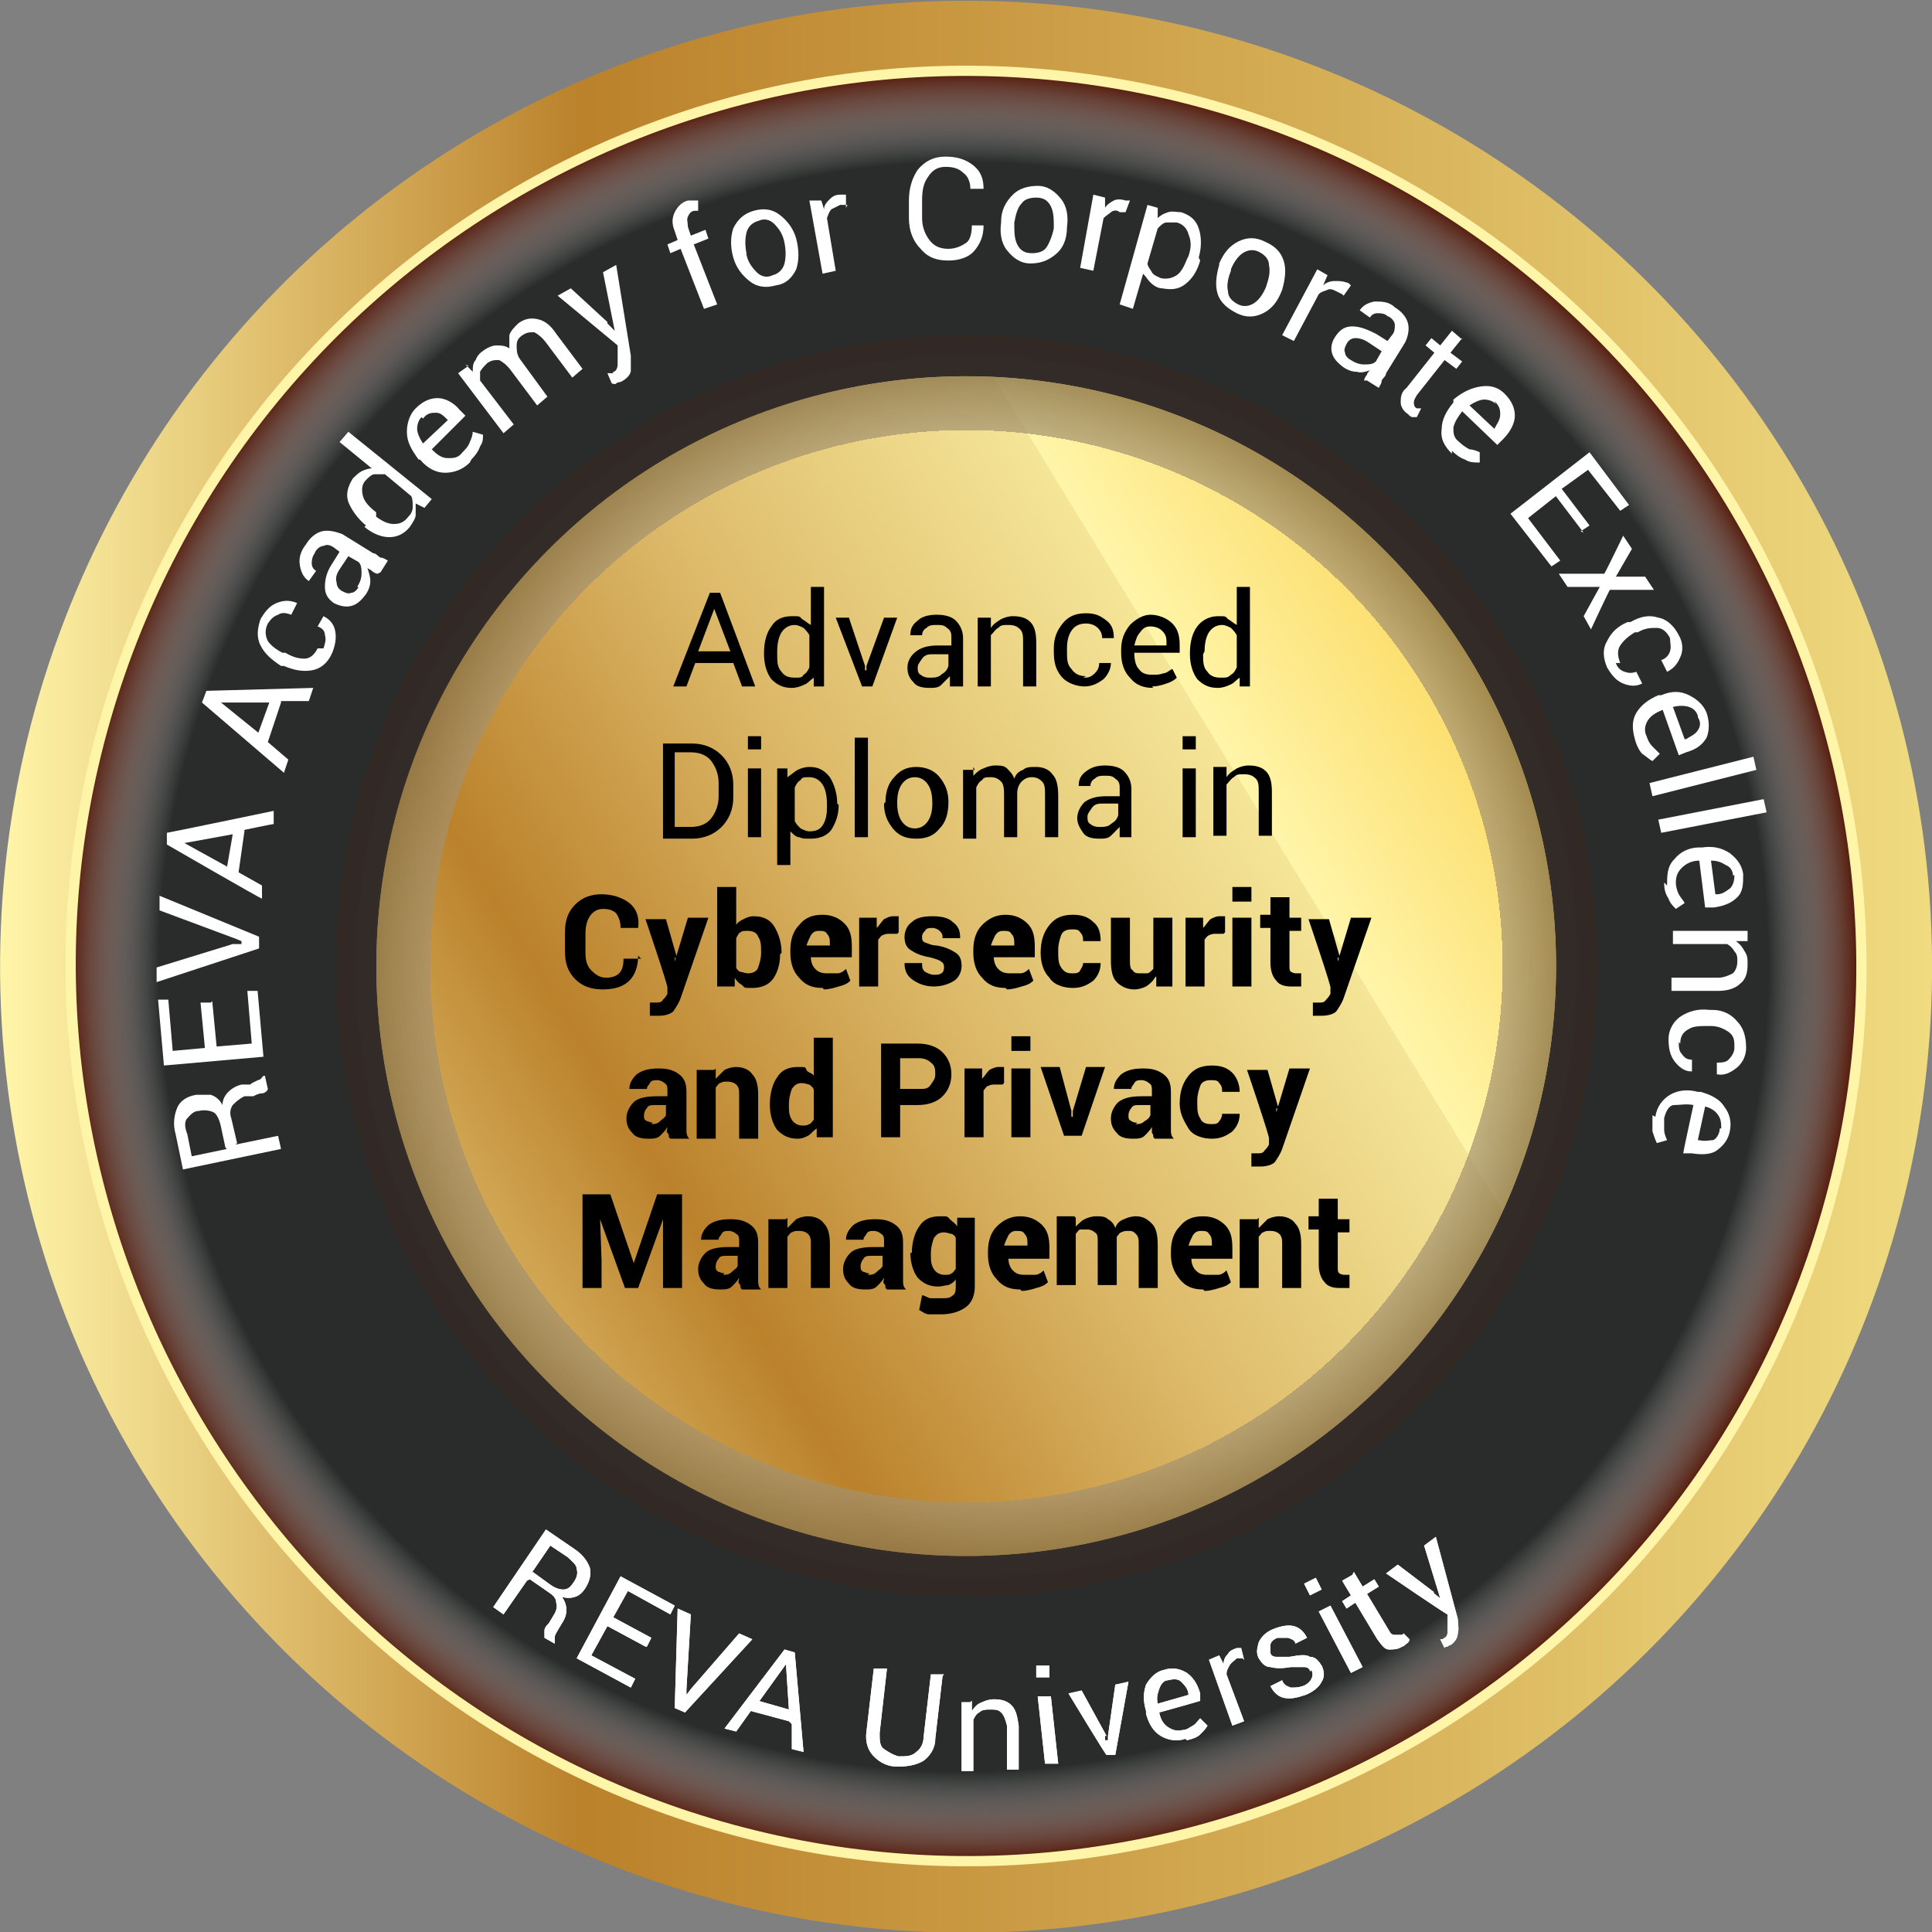 <?xml version="1.0" encoding="UTF-8"?> <svg xmlns="http://www.w3.org/2000/svg" xmlns:xlink="http://www.w3.org/1999/xlink" version="1.1" viewBox="0 0 132 132"><rect x="0" y="0" width="132" height="132" fill="#808080" stroke="none"/><defs><style> .st0 { fill: none; stroke: url(#radial-gradient1); stroke-miterlimit: 10; stroke-width: .7px; } .st1 { fill: url(#linear-gradient1); } .st2 { fill: url(#radial-gradient); } .st2, .st3, .st4 { mix-blend-mode: multiply; } .st5 { fill: url(#linear-gradient); } .st6 { fill: #292c2b; } .st7 { isolation: isolate; } .st3 { fill: url(#radial-gradient2); opacity: .2; } .st8 { fill: #fff; } .st4 { fill: url(#radial-gradient3); } </style><linearGradient id="linear-gradient" x1="0" y1="66" x2="132" y2="66" gradientTransform="translate(1.8 -1.7) rotate(1.5)" gradientUnits="userSpaceOnUse"><stop offset="0" stop-color="#fff5a9"></stop><stop offset=".3" stop-color="#bb812b"></stop><stop offset=".7" stop-color="#d6b058"></stop><stop offset="1" stop-color="#f0db81"></stop></linearGradient><radialGradient id="radial-gradient" cx="41.8" cy="96.7" fx="41.8" fy="96.7" r="61.1" gradientTransform="translate(49.4 -38) rotate(14.4)" gradientUnits="userSpaceOnUse"><stop offset=".9" stop-color="#fff" stop-opacity="0"></stop><stop offset="1" stop-color="#551a0a"></stop></radialGradient><radialGradient id="radial-gradient1" cx="66" cy="66" fx="66" fy="66" r="61.5" gradientUnits="userSpaceOnUse"><stop offset="0" stop-color="#fff5a9"></stop><stop offset=".7" stop-color="#fff5a9"></stop></radialGradient><radialGradient id="radial-gradient2" cx="66" cy="66" fx="66" fy="66" r="43.1" gradientTransform="translate(22.6 -16.6) rotate(17.3)" gradientUnits="userSpaceOnUse"><stop offset="0" stop-color="#fff" stop-opacity="0"></stop><stop offset="1" stop-color="#551a0a"></stop></radialGradient><linearGradient id="linear-gradient1" x1="115.8" y1="35.6" x2="14" y2="97.8" gradientTransform="translate(20.9 -15.7) rotate(16.1)" gradientUnits="userSpaceOnUse"><stop offset="0" stop-color="#f8be1d"></stop><stop offset=".3" stop-color="#fff5a9"></stop><stop offset=".3" stop-color="#f5e597"></stop><stop offset=".5" stop-color="#ddbb6b"></stop><stop offset=".7" stop-color="#bb812b"></stop><stop offset="1" stop-color="#fff5a9"></stop></linearGradient><radialGradient id="radial-gradient3" cx="66" cy="66" fx="66" fy="66" r="40.7" gradientTransform="translate(20.9 -15.7) rotate(16.1)" gradientUnits="userSpaceOnUse"><stop offset=".9" stop-color="#fff" stop-opacity="0"></stop><stop offset=".9" stop-color="#f6f5f2" stop-opacity="0"></stop><stop offset=".9" stop-color="#c8bea8" stop-opacity=".4"></stop><stop offset=".9" stop-color="#a4926f" stop-opacity=".7"></stop><stop offset="1" stop-color="#8a7346" stop-opacity=".8"></stop><stop offset="1" stop-color="#7b612d" stop-opacity="1"></stop><stop offset="1" stop-color="#765b25"></stop></radialGradient></defs><g class="st7"><g id="Layer_1"><g><circle class="st5" cx="66" cy="66" r="66" transform="translate(-1.7 1.8) rotate(-1.5)"></circle><path class="st6" d="M127,65.8c0,2.5-.1,5-.4,7.4-.3,2.7-.8,5.4-1.5,8-.3,1.1-.6,2.2-1,3.3h0c-.6,2-1.4,4-2.2,6-1.8,4.2-4.2,8.2-6.9,11.8-2.3,3.1-4.9,6-7.7,8.6-10.8,10-25.3,16.1-41.1,16.2-15.9,0-30.4-6-41.3-15.9-2.8-2.5-5.4-5.3-7.6-8.4-4.3-5.6-7.6-12.1-9.7-19-1-3.2-1.7-6.6-2.1-10-.3-2.5-.5-5-.5-7.5-.1-33.7,27.1-61.1,60.8-61.3,33.7-.1,61.1,27.1,61.3,60.8Z"></path><path class="st2" d="M125.6,79.8c-7.9,33.8-42.2,54.3-75.6,45.2C18.4,116.4-1,84,6.4,52.2,14.3,18.4,48.6-2.1,82.1,7c31.6,8.6,50.9,41,43.5,72.8Z"></path><path class="st0" d="M125.6,79.8c-7.9,33.8-42.2,54.3-75.6,45.2C18.4,116.4-1,84,6.4,52.2,14.3,18.4,48.6-2.1,82.1,7c31.6,8.6,50.9,41,43.5,72.8Z"></path><circle class="st3" cx="66" cy="66" r="43.1" transform="translate(-16.6 22.6) rotate(-17.3)"></circle><circle class="st1" cx="66" cy="66" r="40.3" transform="translate(-15.7 20.9) rotate(-16.1)"></circle><circle class="st4" cx="66" cy="66" r="40.3" transform="translate(-15.7 20.9) rotate(-16.1)"></circle><g><g><path class="st8" d="M36,108l-1.6,2.3-.7-.5,3.6-5.3,1.9,1.3c.6.4.9.8,1.1,1.3.1.5,0,.9-.3,1.4-.2.3-.4.5-.7.6-.3.1-.6.1-.9,0,.2.3.3.6.3.9,0,.3-.1.6-.3.9l-.3.5c-.1.2-.2.3-.2.5,0,.2,0,.3,0,.4h0c0,0-.7-.4-.7-.4,0-.1,0-.3,0-.5,0-.2.2-.4.3-.5l.3-.5c.2-.3.3-.6.2-.9,0-.3-.2-.5-.5-.7l-1.3-.9ZM36.4,107.4l1.1.8c.4.3.7.4,1,.4.3,0,.5-.2.7-.5.2-.3.3-.6.2-.9,0-.3-.3-.5-.6-.8l-1.2-.8-1.3,1.9Z"></path><path class="st8" d="M44.1,112.5l-2.6-1.4-1.1,2,3,1.6-.3.6-3.7-2,3-5.6,3.7,2-.3.6-2.9-1.6-1,1.8,2.6,1.4-.3.6Z"></path><path class="st8" d="M46.9,115.3v.5c0,0,0,0,0,0l.3-.4,3.3-3.8.9.4-4.6,5-.7-.3.2-6.8.9.4-.3,5.1Z"></path><path class="st8" d="M53.9,117.6l-2.6-.7-1,1.4-.8-.2,4.1-5.4.7.2.6,6.8-.8-.2v-1.7ZM51.8,116.2l2.1.6-.2-3.1h0s-1.8,2.5-1.8,2.5Z"></path><path class="st8" d="M64.4,114.5l-.5,4.3c0,.7-.4,1.2-.8,1.5-.5.3-1.1.4-1.8.4-.7,0-1.2-.3-1.6-.7-.4-.4-.6-1-.5-1.7l.5-4.3h.9c0,0-.5,4.4-.5,4.4,0,.5,0,.9.3,1.1s.6.4,1,.5c.5,0,.9,0,1.2-.3.3-.2.5-.6.5-1l.5-4.3h.9Z"></path><path class="st8" d="M66.4,116.2v.7c.2-.3.4-.5.7-.6.2-.1.5-.2.8-.2.5,0,.9.1,1.2.4.3.3.4.7.5,1.4v3c0,0-.8,0-.8,0v-3c-.1-.4-.2-.7-.4-.9-.2-.2-.4-.2-.8-.2-.2,0-.5,0-.7.2-.2.1-.3.3-.4.5v3.5c.1,0-.8,0-.8,0v-4.7c-.1,0,.6,0,.6,0Z"></path><path class="st8" d="M71.7,114.6h-.9c0,0,0-.8,0-.8h.9c0,0,0,.8,0,.8ZM72.3,120.5h-.9c0,0-.5-4.6-.5-4.6h.9c0,0,.5,4.6.5,4.6Z"></path><path class="st8" d="M75.5,118.6v.3c.1,0,.2,0,.2,0v-.3s.5-3.5.5-3.5l.9-.2-.9,5h-.6c0,.1-2.6-4.2-2.6-4.2l.9-.2,1.7,3.1Z"></path><path class="st8" d="M81,118.8c-.6.2-1.2.1-1.7-.2-.5-.3-.8-.8-1-1.5v-.2c-.2-.7-.2-1.2,0-1.8.3-.5.7-.9,1.2-1,.6-.2,1.1-.1,1.6.2.4.3.7.7.9,1.4v.5c.1,0-2.8.8-2.8.8h0c.1.5.3.8.6,1,.3.2.6.3,1,.2.3,0,.5-.2.7-.3.2-.1.3-.3.5-.5l.5.5c-.1.2-.3.4-.5.6-.2.2-.5.3-.9.4ZM79.8,114.8c-.3,0-.5.3-.6.6-.1.3-.2.6-.1,1h0s2.1-.6,2.1-.6h0c0-.4-.3-.7-.5-.9-.2-.2-.5-.2-.9-.1Z"></path><path class="st8" d="M84.9,113.3h-.4c-.2.2-.4.3-.5.5-.1.2-.2.3-.2.6l1.2,3.2-.8.3-1.6-4.5.7-.3.3.6c0-.3.1-.5.3-.7.1-.2.3-.3.6-.4,0,0,.1,0,.2,0,0,0,.1,0,.1,0l.2.8Z"></path><path class="st8" d="M89.5,114.2c0-.2-.2-.3-.4-.3-.2,0-.5,0-.9,0-.6.1-1,.1-1.4,0-.4,0-.6-.3-.8-.6-.2-.4-.1-.7,0-1.1.2-.4.5-.7,1-.9.5-.2,1-.3,1.4-.2.4.1.7.4.9.8h0s-.8.4-.8.4c0-.2-.2-.3-.5-.4-.2,0-.5,0-.7,0-.3.1-.5.3-.5.5,0,.2,0,.4,0,.5,0,.2.2.3.4.3.2,0,.4,0,.9,0,.6-.1,1.1-.2,1.4,0,.4,0,.6.3.8.6.2.4.2.8,0,1.1-.2.4-.6.7-1.1.9-.6.2-1,.3-1.5.2-.4-.1-.7-.4-.9-.8h0s.8-.4.8-.4c.1.3.3.4.6.5.3,0,.5,0,.8-.1.3-.1.5-.3.6-.5.1-.2.1-.4,0-.6Z"></path><path class="st8" d="M90.3,108.6l-.8.4-.4-.8.8-.4.4.8ZM93.1,113.9l-.8.4-2.2-4.2.8-.4,2.2,4.2Z"></path><path class="st8" d="M92.5,107.4l.6,1,.8-.5.3.5-.8.5,1.5,2.5c.1.2.2.3.4.3s.3,0,.4,0c0,0,0,0,.1,0,0,0,0,0,.1-.1l.4.4c0,0,0,.2-.2.3,0,0-.2.2-.3.2-.3.2-.6.2-.9.2s-.5-.3-.8-.7l-1.5-2.5-.6.4-.3-.5.6-.4-.6-1,.7-.4Z"></path><path class="st8" d="M97.9,108.8l.5.4h0s-1.1-3.6-1.1-3.6l.8-.6,1.5,5.6c0,.3.1.7,0,1,0,.3-.2.6-.5.8,0,0-.1,0-.2.1,0,0-.2,0-.2.1l-.3-.6s0,0,.1,0c.1,0,.2-.1.2-.1.2-.1.2-.3.2-.5s0-.4,0-.6v-.5c-.1,0-4.2-2.8-4.2-2.8l.8-.6,2.5,1.9Z"></path></g><g><path class="st8" d="M36,108l-1.6,2.3-.7-.5,3.6-5.3,1.9,1.3c.6.4.9.8,1.1,1.3.1.5,0,.9-.3,1.4-.2.3-.4.5-.7.6-.3.1-.6.1-.9,0,.2.3.3.6.3.9,0,.3-.1.6-.3.9l-.3.5c-.1.2-.2.3-.2.5,0,.2,0,.3,0,.4h0c0,0-.7-.4-.7-.4,0-.1,0-.3,0-.5,0-.2.2-.4.3-.5l.3-.5c.2-.3.3-.6.2-.9,0-.3-.2-.5-.5-.7l-1.3-.9ZM36.4,107.4l1.1.8c.4.3.7.4,1,.4.3,0,.5-.2.7-.5.2-.3.3-.6.2-.9,0-.3-.3-.5-.6-.8l-1.2-.8-1.3,1.9Z"></path><path class="st8" d="M44.1,112.5l-2.6-1.4-1.1,2,3,1.6-.3.6-3.7-2,3-5.6,3.7,2-.3.6-2.9-1.6-1,1.8,2.6,1.4-.3.6Z"></path><path class="st8" d="M46.9,115.3v.5c0,0,0,0,0,0l.3-.4,3.3-3.8.9.4-4.6,5-.7-.3.2-6.8.9.4-.3,5.1Z"></path><path class="st8" d="M53.9,117.6l-2.6-.7-1,1.4-.8-.2,4.1-5.4.7.2.6,6.8-.8-.2v-1.7ZM51.8,116.2l2.1.6-.2-3.1h0s-1.8,2.5-1.8,2.5Z"></path><path class="st8" d="M64.4,114.5l-.5,4.3c0,.7-.4,1.2-.8,1.5-.5.3-1.1.4-1.8.4-.7,0-1.2-.3-1.6-.7-.4-.4-.6-1-.5-1.7l.5-4.3h.9c0,0-.5,4.4-.5,4.4,0,.5,0,.9.3,1.1s.6.4,1,.5c.5,0,.9,0,1.2-.3.3-.2.5-.6.5-1l.5-4.3h.9Z"></path><path class="st8" d="M66.4,116.2v.7c.2-.3.4-.5.7-.6.2-.1.5-.2.8-.2.5,0,.9.1,1.2.4.3.3.4.7.5,1.4v3c0,0-.8,0-.8,0v-3c-.1-.4-.2-.7-.4-.9-.2-.2-.4-.2-.8-.2-.2,0-.5,0-.7.2-.2.1-.3.3-.4.5v3.5c.1,0-.8,0-.8,0v-4.7c-.1,0,.6,0,.6,0Z"></path><path class="st8" d="M71.7,114.6h-.9c0,0,0-.8,0-.8h.9c0,0,0,.8,0,.8ZM72.3,120.5h-.9c0,0-.5-4.6-.5-4.6h.9c0,0,.5,4.6.5,4.6Z"></path><path class="st8" d="M75.5,118.6v.3c.1,0,.2,0,.2,0v-.3s.5-3.5.5-3.5l.9-.2-.9,5h-.6c0,.1-2.6-4.2-2.6-4.2l.9-.2,1.7,3.1Z"></path><path class="st8" d="M81,118.8c-.6.2-1.2.1-1.7-.2-.5-.3-.8-.8-1-1.5v-.2c-.2-.7-.2-1.2,0-1.8.3-.5.7-.9,1.2-1,.6-.2,1.1-.1,1.6.2.4.3.7.7.9,1.4v.5c.1,0-2.8.8-2.8.8h0c.1.5.3.8.6,1,.3.2.6.3,1,.2.3,0,.5-.2.7-.3.2-.1.3-.3.5-.5l.5.5c-.1.2-.3.4-.5.6-.2.2-.5.3-.9.4ZM79.8,114.8c-.3,0-.5.3-.6.6-.1.3-.2.6-.1,1h0s2.1-.6,2.1-.6h0c0-.4-.3-.7-.5-.9-.2-.2-.5-.2-.9-.1Z"></path><path class="st8" d="M84.9,113.3h-.4c-.2.2-.4.3-.5.5-.1.2-.2.3-.2.6l1.2,3.2-.8.3-1.6-4.5.7-.3.3.6c0-.3.1-.5.3-.7.1-.2.3-.3.6-.4,0,0,.1,0,.2,0,0,0,.1,0,.1,0l.2.8Z"></path><path class="st8" d="M89.5,114.2c0-.2-.2-.3-.4-.3-.2,0-.5,0-.9,0-.6.1-1,.1-1.4,0-.4,0-.6-.3-.8-.6-.2-.4-.1-.7,0-1.1.2-.4.5-.7,1-.9.5-.2,1-.3,1.4-.2.4.1.7.4.9.8h0s-.8.4-.8.4c0-.2-.2-.3-.5-.4-.2,0-.5,0-.7,0-.3.1-.5.3-.5.5,0,.2,0,.4,0,.5,0,.2.2.3.4.3.2,0,.4,0,.9,0,.6-.1,1.1-.2,1.4,0,.4,0,.6.3.8.6.2.4.2.8,0,1.1-.2.4-.6.7-1.1.9-.6.2-1,.3-1.5.2-.4-.1-.7-.4-.9-.8h0s.8-.4.8-.4c.1.3.3.4.6.5.3,0,.5,0,.8-.1.3-.1.5-.3.6-.5.1-.2.1-.4,0-.6Z"></path><path class="st8" d="M90.3,108.6l-.8.4-.4-.8.8-.4.4.8ZM93.1,113.9l-.8.4-2.2-4.2.8-.4,2.2,4.2Z"></path><path class="st8" d="M92.5,107.4l.6,1,.8-.5.3.5-.8.5,1.5,2.5c.1.2.2.3.4.3s.3,0,.4,0c0,0,0,0,.1,0,0,0,0,0,.1-.1l.4.4c0,0,0,.2-.2.3,0,0-.2.2-.3.2-.3.2-.6.2-.9.2s-.5-.3-.8-.7l-1.5-2.5-.6.4-.3-.5.6-.4-.6-1,.7-.4Z"></path><path class="st8" d="M97.9,108.8l.5.4h0s-1.1-3.6-1.1-3.6l.8-.6,1.5,5.6c0,.3.1.7,0,1,0,.3-.2.6-.5.8,0,0-.1,0-.2.1,0,0-.2,0-.2.1l-.3-.6s0,0,.1,0c.1,0,.2-.1.2-.1.2-.1.2-.3.2-.5s0-.4,0-.6v-.5c-.1,0-4.2-2.8-4.2-2.8l.8-.6,2.5,1.9Z"></path></g></g><g><path class="st8" d="M16.1,78.2l2.9-.6.2.9-6.7,1.4-.5-2.4c-.2-.7-.1-1.3.1-1.8.2-.5.7-.8,1.3-.9.3,0,.7,0,1,0,.3.1.6.3.8.7,0-.4.2-.7.4-.9s.5-.4.9-.5h.6c.2-.2.4-.2.5-.3.2,0,.3-.2.4-.3h.1s.2.9.2.9c0,.1-.2.3-.4.3s-.4.1-.6.2h-.6c-.4.2-.6.4-.8.6-.2.3-.2.6-.1.9l.4,1.7ZM15.4,78.4l-.3-1.4c-.1-.5-.3-.9-.5-1s-.6-.2-1-.1c-.4,0-.6.3-.8.5s-.2.6,0,1.1l.3,1.5,2.4-.5Z"></path><path class="st8" d="M14.5,68.4l.3,3.1,2.4-.2-.3-3.6h.7c0,0,.4,4.5.4,4.5l-6.8.6-.4-4.5h.7c0,0,.3,3.5.3,3.5l2.2-.2-.3-3.1h.7Z"></path><path class="st8" d="M16,64.5h.5c0-.1,0-.2,0-.2l-.5-.2-5.1-1.9v-1s6.8,2.8,6.8,2.8v.8s-7,2.3-7,2.3v-1s5.2-1.6,5.2-1.6Z"></path><path class="st8" d="M16.7,56.8l-.4,2.8,1.6.9v.9c-.1,0-6.5-3.7-6.5-3.7v-.8c.1,0,7.3-1.5,7.3-1.5v.9c-.1,0-2,.4-2,.4ZM15.5,59.3l.4-2.3-3.3.6h0s2.9,1.6,2.9,1.6Z"></path><path class="st8" d="M19.2,48l-.9,2.7,1.4,1.2-.3.9-5.6-4.8.3-.8,7.3-.2-.3.9h-1.9ZM17.6,50.2l.8-2.2h-3.3s0,0,0,0l2.6,2.1Z"></path><path class="st8" d="M22.1,44.3c.1-.3.2-.6.1-.9,0-.3-.2-.5-.5-.6l.4-.7h0c.4.2.7.5.8,1,.1.5,0,1-.2,1.5-.3.7-.8,1.1-1.4,1.2-.6.1-1.2,0-1.9-.3h-.2c-.6-.4-1.1-.8-1.4-1.4s-.2-1.2,0-1.8c.3-.5.6-.9,1.1-1.1s.9-.2,1.4,0h0s-.4.8-.4.8c-.3-.1-.6-.2-.9,0-.3.1-.5.3-.7.6-.2.4-.2.8,0,1.2.2.3.6.6,1,.8h.2c.5.3.9.4,1.3.4.4,0,.7-.3.9-.7Z"></path><path class="st8" d="M25.8,39.2c-.1,0-.3-.1-.4-.2s-.2-.1-.3-.2c.1.3.2.6.2.9,0,.3-.1.6-.3.9-.3.4-.6.7-1,.8s-.8,0-1.2-.2c-.4-.3-.6-.6-.6-1.1,0-.5.1-1,.5-1.6l.5-.8-.4-.3c-.3-.2-.5-.2-.7-.1-.2,0-.5.2-.6.5-.2.3-.2.5-.2.7s.1.4.3.5l-.5.7h0c-.3-.2-.5-.5-.6-1s0-1,.4-1.5c.3-.5.7-.8,1.1-.9s.9,0,1.4.2l2.1,1.3c.2,0,.3.2.5.3.2,0,.3.1.5.2l-.5.8ZM24.4,40.1c.2-.3.3-.6.3-.9,0-.3,0-.6-.2-.8l-.7-.4-.6.9c-.2.3-.3.6-.2.9,0,.3.2.5.4.6.2.1.4.2.6.1.2,0,.4-.2.5-.4Z"></path><path class="st8" d="M25,35.9c-.6-.5-1-1.1-1.2-1.6-.2-.6,0-1.1.3-1.6.2-.2.4-.4.6-.5.2-.1.5-.2.7-.2l-2.2-1.8.6-.7,5.7,4.6-.5.6-.6-.3c0,.3,0,.6,0,.8s-.2.5-.4.8c-.4.5-.9.7-1.4.7s-1.1-.2-1.7-.7h0ZM25.7,35.3c.4.3.8.5,1.2.5.4,0,.7-.1,1-.5.2-.2.3-.4.3-.7,0-.2,0-.5-.1-.7l-1.8-1.5c-.2,0-.5,0-.7,0-.2,0-.4.2-.6.4-.3.3-.3.7-.2,1.1s.5.8.9,1.1h0Z"></path><path class="st8" d="M32.1,31.6c-.5.5-1.1.7-1.7.7-.6,0-1.2-.3-1.7-.9h-.1c-.5-.7-.8-1.2-.8-1.9,0-.6.2-1.2.6-1.6.5-.5,1-.7,1.5-.7s1.1.3,1.5.8l.4.4-2.3,2.3h0c.4.4.7.6,1.1.6.4,0,.7,0,1-.4.2-.2.4-.4.5-.7.1-.2.2-.5.2-.7l.7.2c0,.3,0,.5-.2.8-.1.3-.3.6-.6.9ZM28.8,28.5c-.2.2-.3.5-.3.8,0,.3.2.7.4,1h0s1.7-1.6,1.7-1.6h0c-.3-.3-.5-.5-.8-.5-.3,0-.6,0-.9.4Z"></path><path class="st8" d="M31.8,24.9l.5.5c0-.3,0-.6.2-.8.1-.3.3-.5.6-.7.3-.2.6-.3.8-.3.3,0,.6,0,.9.2,0-.3,0-.6,0-.9.1-.3.3-.5.6-.8.4-.3.8-.4,1.3-.3s.9.4,1.3,1l1.8,2.4-.7.6-1.8-2.4c-.3-.4-.6-.6-.8-.7-.3,0-.5,0-.8.2-.3.2-.4.4-.4.7s0,.6.2.9h0s1.9,2.6,1.9,2.6l-.7.6-1.8-2.4c-.3-.4-.6-.6-.8-.7-.3,0-.5,0-.8.2-.2.2-.4.4-.5.6,0,.2,0,.4,0,.6l2.3,3-.7.6-3.1-4.1.7-.5Z"></path><path class="st8" d="M41.5,22.1l.5.5h0s-.8-4-.8-4l.9-.5,1,6.2c0,.4,0,.7,0,1,0,.3-.3.6-.7.8,0,0-.2,0-.3.1s-.2,0-.3,0l-.3-.7s0,0,.2,0,.2,0,.2-.1c.2,0,.3-.3.3-.5,0-.2,0-.4,0-.7v-.6c0,0-4.1-3.4-4.1-3.4l.9-.5,2.5,2.3Z"></path><path class="st8" d="M48.1,21.1l-1.6-4.1-.7.3-.2-.6.7-.3-.2-.6c-.2-.5-.2-.9,0-1.3.2-.4.5-.7.9-.8,0,0,.2,0,.3,0,.1,0,.2,0,.4,0v.7c0,0,0,0,0,0s-.2,0-.2,0c-.3,0-.4.2-.5.4s0,.4,0,.7l.2.6,1-.4.2.6-1,.4,1.6,4.1-.9.3Z"></path><path class="st8" d="M50.1,17.6c-.2-.7-.2-1.4,0-2,.3-.6.7-1,1.4-1.2.7-.2,1.3-.1,1.8.3.5.4.9.9,1.1,1.6h0c.2.8.2,1.5,0,2.1-.3.6-.7,1-1.4,1.1-.7.2-1.3.1-1.8-.3-.5-.4-.9-.9-1.1-1.6h0ZM51,17.4c.1.5.4.9.7,1.2.3.3.7.4,1.1.2.4-.1.7-.4.8-.8.1-.4.1-.9,0-1.4h0c-.1-.6-.4-1-.7-1.3-.3-.3-.7-.4-1.1-.2-.4.1-.7.4-.8.8s-.1.9,0,1.4h0Z"></path><path class="st8" d="M57.9,14h-.5c-.2.1-.4.2-.6.3-.1.1-.2.3-.3.6l.6,3.6-.9.2-.9-5h.8c0-.1.2.6.2.6,0-.3.2-.5.4-.7.2-.2.4-.3.7-.3,0,0,.1,0,.2,0,0,0,.1,0,.2,0v.9Z"></path><path class="st8" d="M67.2,15.4h0c0,.7-.2,1.2-.6,1.7s-1.1.7-1.8.7c-.8,0-1.4-.2-1.9-.8-.5-.5-.8-1.2-.8-2.1v-1.2c0-.8.2-1.5.6-2.1.5-.6,1.1-.9,1.9-.9.8,0,1.4.2,1.9.6.5.4.7.9.7,1.6h0s-.9,0-.9,0c0-.5-.2-.9-.5-1.1-.3-.3-.7-.4-1.2-.4-.5,0-.9.2-1.2.7-.3.4-.4.9-.4,1.6v1.2c0,.6.2,1.1.5,1.5.3.4.7.6,1.3.6.5,0,.9-.2,1.2-.4s.4-.7.4-1.2h.9Z"></path><path class="st8" d="M68.4,15.1c0-.7.3-1.3.8-1.8.4-.4,1-.6,1.7-.6.7,0,1.2.4,1.6.9.4.5.5,1.2.4,1.9h0c0,.9-.3,1.5-.8,1.9s-1,.6-1.7.6c-.7,0-1.2-.4-1.6-.9-.4-.5-.5-1.2-.4-1.9h0ZM69.3,15.3c0,.5,0,1,.2,1.4.2.4.5.6,1,.6.4,0,.8-.1,1-.4s.4-.8.5-1.3h0c0-.6,0-1.1-.2-1.5-.2-.4-.5-.6-1-.6-.4,0-.8.1-1,.4-.3.3-.4.8-.5,1.3h0Z"></path><path class="st8" d="M77,14.5h-.5c-.2-.2-.5-.1-.6,0s-.3.2-.5.4l-.7,3.6-.9-.2.9-5,.8.2v.7c.1-.2.4-.4.6-.5.2-.1.5-.1.8,0,0,0,.1,0,.2,0,0,0,.1,0,.1,0l-.3.8Z"></path><path class="st8" d="M82,17.8c-.2.7-.5,1.2-1,1.6s-1,.4-1.6.3c-.3,0-.6-.2-.8-.4s-.3-.4-.5-.6l-.7,2.4-.9-.3,1.9-6.8.7.2v.7c.2-.2.4-.3.7-.4s.6,0,.9,0c.6.2,1,.5,1.2,1.1.2.6.2,1.3,0,2h0ZM81.2,17.5c.2-.6.2-1,0-1.5-.1-.4-.4-.7-.8-.8-.3,0-.5,0-.7,0-.2,0-.4.2-.6.4l-.7,2.4c0,.2.2.4.3.6.1.2.4.3.6.4.4.1.8,0,1.1-.2.3-.2.5-.6.7-1.1h0Z"></path><path class="st8" d="M83.3,18c.3-.7.7-1.2,1.3-1.5s1.2-.3,1.8,0c.7.3,1.1.7,1.3,1.3.2.6.1,1.3-.1,2h0c-.3.8-.7,1.3-1.3,1.6-.6.3-1.2.3-1.8,0-.6-.3-1.1-.7-1.3-1.3-.2-.6-.1-1.3.1-2h0ZM84.1,18.5c-.2.5-.3,1-.2,1.4,0,.4.3.7.7.9.4.2.8.1,1.1-.1.3-.2.6-.6.8-1.1h0c.2-.6.3-1,.2-1.5,0-.4-.3-.7-.7-.9-.4-.2-.8-.1-1.1.1-.3.2-.6.6-.8,1.1h0Z"></path><path class="st8" d="M91.7,20.1l-.4-.2c-.2-.1-.4-.2-.6-.1s-.4.1-.6.3l-1.7,3.2-.8-.4,2.4-4.5.7.4-.3.7c.2-.2.5-.3.8-.3s.5,0,.8.1c0,0,.1,0,.2.1,0,0,0,0,.1.1l-.5.7Z"></path><path class="st8" d="M93.2,26c0-.1.1-.3.2-.4,0-.1.1-.2.2-.3-.3.1-.6.2-.9.1-.3,0-.6-.1-.9-.3-.4-.3-.7-.6-.8-1s0-.8.3-1.2c.3-.4.6-.6,1.1-.6s1,.2,1.6.5l.8.5.3-.4c.2-.2.2-.5.2-.7,0-.2-.2-.5-.5-.6-.2-.2-.5-.2-.7-.2-.2,0-.4.1-.5.3l-.7-.5h0c.2-.3.5-.5,1-.6.5,0,1,0,1.4.4.5.3.8.7.9,1.1.1.4,0,.9-.2,1.3l-1.3,2.1c0,.2-.2.3-.3.5,0,.2-.1.3-.2.5l-.8-.5ZM92.3,24.6c.3.2.6.3.9.3.3,0,.6,0,.8-.2l.4-.7-.9-.6c-.3-.2-.6-.3-.9-.3-.3,0-.5.2-.6.4-.1.2-.2.4-.1.6,0,.2.2.4.4.5Z"></path><path class="st8" d="M99.9,23.1l-.8,1,.8.6-.4.5-.8-.6-1.9,2.4c-.1.2-.2.3-.2.5,0,.1,0,.3.2.4,0,0,0,0,.1,0,0,0,.1,0,.2,0l-.3.6c0,0-.2,0-.3,0s-.2-.1-.3-.2c-.3-.2-.5-.5-.5-.8,0-.3,0-.7.4-1l1.9-2.4-.6-.5.4-.5.6.5.8-1,.7.6Z"></path><path class="st8" d="M99.2,31c-.5-.5-.8-1-.7-1.7,0-.6.3-1.2.8-1.8v-.2c.6-.5,1.2-.8,1.9-.9s1.2.1,1.6.5c.5.5.7,1,.7,1.5,0,.5-.3,1.1-.8,1.6l-.4.4-2.4-2.3h0c-.3.4-.5.7-.6,1.1,0,.4,0,.7.4,1,.2.2.5.4.7.5.2,0,.5.1.7.2v.7c-.4,0-.7,0-1-.2-.3-.1-.6-.3-.9-.6ZM102.2,27.6c-.2-.2-.5-.3-.8-.3-.3,0-.7.2-1,.4h0s1.7,1.6,1.7,1.6h0c.2-.4.4-.6.4-1s-.1-.6-.4-.9Z"></path><path class="st8" d="M108.2,36.4l-1.9-2.5-1.9,1.5,2.2,2.9-.6.4-2.8-3.6,5.4-4.2,2.7,3.6-.6.4-2.2-2.8-1.8,1.3,1.9,2.5-.6.4Z"></path><path class="st8" d="M110.2,39.4h2.2s.6.9.6.9h-3c0-.1-1.3,2.7-1.3,2.7l-.5-.9,1.1-2h-2.2s-.6-.9-.6-.9h3.1c0,.1,1.3-2.6,1.3-2.6l.6.9-1.1,1.9Z"></path><path class="st8" d="M110.4,45.3c.1.3.3.5.6.6.3.1.5.1.8,0l.4.8h0c-.4.2-.8.2-1.3,0s-.8-.6-1.1-1.1c-.3-.7-.3-1.3,0-1.8.3-.6.7-1,1.4-1.3h.2c.7-.4,1.3-.5,1.9-.3.6.1,1.1.6,1.4,1.2.3.5.3,1.1.1,1.5-.2.5-.5.8-.9,1h0s-.4-.8-.4-.8c.3-.1.5-.3.6-.6.1-.3,0-.6,0-.9-.2-.4-.5-.7-.9-.7s-.8,0-1.3.3h-.2c-.5.3-.8.6-1,.9-.2.3-.2.7,0,1.2Z"></path><path class="st8" d="M111.7,50.5c-.2-.7-.2-1.3.1-1.8.3-.5.8-.9,1.5-1.2h.2c.7-.3,1.3-.3,1.9,0,.6.3,1,.7,1.2,1.2.2.6.2,1.2,0,1.7-.3.5-.7.8-1.4,1l-.5.2-1.1-3.1h0c-.5.2-.8.4-1,.7-.2.3-.3.7-.1,1.1.1.3.2.5.4.7.2.2.3.3.5.5l-.5.5c-.2-.1-.4-.3-.7-.5-.2-.2-.4-.6-.5-1ZM116,48.9c-.1-.3-.3-.5-.6-.6-.3-.1-.7-.1-1.1,0h0s.8,2.2.8,2.2h.1c.3-.2.6-.3.8-.6s.2-.6,0-.9Z"></path><path class="st8" d="M112.9,54.4l-.2-.9,7.1-1.8.2.9-7.1,1.8Z"></path><path class="st8" d="M113.5,56.9l-.2-.9,7.2-1.4.2.9-7.2,1.4Z"></path><path class="st8" d="M113.9,60.5c0-.7,0-1.3.5-1.8.4-.5,1-.8,1.7-.8h.2c.7-.1,1.3,0,1.9.4.5.4.8.8.9,1.4,0,.7,0,1.2-.4,1.6-.4.4-.9.6-1.6.7h-.6c0,0-.4-3.2-.4-3.2h0c-.5,0-.9.2-1.2.5s-.4.6-.4,1c0,.3.1.6.2.8.1.2.3.4.4.6l-.6.4c-.2-.2-.4-.4-.5-.7-.2-.3-.3-.6-.3-1.1ZM118.4,59.8c0-.3-.2-.6-.5-.7-.3-.2-.6-.3-1-.3h0s.3,2.3.3,2.3h.1c.4,0,.6-.2.9-.4.2-.2.3-.5.3-.9Z"></path><path class="st8" d="M119.4,64.3h-.8c.3.2.5.5.6.7.2.3.2.5.2.9,0,.5-.1,1-.5,1.3-.3.3-.8.5-1.5.5h-3.2c0,0,0-.9,0-.9h3.2c.4,0,.8-.2,1-.3.2-.2.3-.5.3-.8,0-.3,0-.5-.2-.7-.1-.2-.3-.4-.5-.5h-3.7c0,0,0-.9,0-.9h5.1c0,0,0,.7,0,.7Z"></path><path class="st8" d="M114.7,71.2c0,.3,0,.6.2.8.2.3.4.4.7.4v.8c0,0-.1,0-.1,0-.4,0-.8-.3-1.1-.7s-.4-.9-.4-1.5c0-.7.4-1.3.9-1.6s1.1-.5,1.9-.4h.2c.7,0,1.3.3,1.7.8.4.4.6,1,.6,1.8,0,.6-.3,1.1-.7,1.4-.4.3-.8.5-1.3.4h0s0-.8,0-.8c.3,0,.6,0,.8-.2.2-.2.4-.5.4-.8,0-.5,0-.8-.4-1.1-.3-.2-.7-.4-1.2-.4h-.2c-.5,0-1,0-1.3.2-.4.2-.6.5-.6,1Z"></path><path class="st8" d="M113.1,76.3c.1-.7.5-1.2,1-1.5s1.2-.4,1.9-.2h.2c.7.2,1.3.5,1.6,1,.4.5.5,1.1.4,1.6-.1.7-.5,1.1-.9,1.4s-1.1.3-1.7.2h-.6c0-.1.7-3.3.7-3.3h0c-.5-.1-.9,0-1.3,0s-.6.5-.7.9c0,.3,0,.6,0,.8,0,.2.1.5.2.7l-.7.2c-.1-.2-.2-.5-.3-.8,0-.3,0-.7,0-1.1ZM117.6,77.1c0-.3,0-.6-.2-.9s-.5-.5-.9-.6h0s-.5,2.3-.5,2.3h.1c.4.1.7,0,.9,0s.5-.4.5-.8Z"></path></g><g><path d="M50.2,45.3h-2.7l-.6,1.6h-.9l2.5-6.4h.7l2.4,6.4h-.9l-.6-1.6ZM47.8,44.5h2.1l-1.1-2.9h0l-1.1,2.9Z"></path><path d="M52.2,44.6c0-.8.2-1.4.5-1.8.3-.5.8-.7,1.4-.7s.5,0,.7.2c.2.1.4.3.6.4v-2.6h.9v6.8h-.7v-.6c-.3.2-.4.4-.7.5-.2.1-.5.2-.8.2-.6,0-1-.2-1.4-.6-.3-.4-.5-1-.5-1.7h0ZM53.1,44.7c0,.5,0,.9.3,1.2.2.3.5.4.9.4s.5,0,.6-.2c.2-.1.3-.3.4-.5v-2.2c-.1-.2-.3-.4-.4-.5-.2-.1-.4-.2-.6-.2-.4,0-.7.2-.9.5-.2.3-.3.8-.3,1.3h0Z"></path><path d="M59.1,45.5v.3h.1v-.3c0,0,1.2-3.3,1.2-3.3h.9l-1.7,4.7h-.7l-1.8-4.7h.9l1.1,3.3Z"></path><path d="M64.9,46.9c0-.1,0-.3,0-.4,0-.1,0-.2,0-.3-.2.2-.4.4-.6.6s-.5.2-.8.2c-.5,0-.9-.1-1.1-.4-.3-.3-.4-.6-.4-1s.2-.8.6-1.1c.4-.3.9-.4,1.5-.4h.9v-.5c0-.3,0-.5-.3-.7-.2-.2-.4-.2-.7-.2s-.5,0-.7.2c-.2.1-.3.3-.3.5h-.8c0-.4.1-.7.5-1,.3-.3.8-.4,1.3-.4s1,.1,1.3.4c.3.3.5.7.5,1.2v2.3c0,.2,0,.3,0,.5s0,.3,0,.5h-.9ZM63.5,46.3c.3,0,.6,0,.8-.2.3-.2.4-.3.5-.6v-.8h-1c-.3,0-.6,0-.8.3s-.3.4-.3.6,0,.4.2.5c.1.1.3.2.6.2Z"></path><path d="M67.7,42.2v.7c.2-.3.4-.4.7-.6.2-.1.5-.2.8-.2.5,0,.9.1,1.2.4.3.3.4.8.4,1.4v3h-.9v-3c0-.4,0-.7-.2-.9-.2-.2-.4-.3-.8-.3s-.5,0-.7.2c-.2.1-.3.3-.5.5v3.5h-.9v-4.7h.8Z"></path><path d="M74,46.3c.3,0,.5,0,.8-.3.2-.2.3-.4.3-.7h.8c0,.4-.2.8-.5,1.1-.4.3-.8.5-1.3.5s-1.2-.2-1.6-.7c-.4-.5-.5-1-.5-1.7v-.2c0-.7.2-1.2.6-1.7.4-.5.9-.7,1.6-.7s1,.2,1.4.5c.4.3.5.7.5,1.2h0s-.8,0-.8,0c0-.3-.1-.5-.3-.7-.2-.2-.5-.3-.8-.3-.5,0-.8.2-1,.5s-.3.7-.3,1.2v.2c0,.5,0,.9.3,1.2.2.3.5.5,1,.5Z"></path><path d="M78.8,47c-.7,0-1.2-.2-1.6-.7-.4-.4-.6-1-.6-1.7v-.2c0-.7.2-1.2.6-1.7.4-.4.9-.7,1.4-.7s1.1.2,1.5.6.5.9.5,1.5v.5h-3.1c0,.5.1.9.3,1.1.2.3.5.4.9.4s.5,0,.8-.1c.2,0,.4-.2.6-.3l.3.6c-.2.2-.4.3-.7.4s-.6.2-1,.2ZM78.6,42.8c-.3,0-.5.1-.7.4-.2.2-.3.5-.4.9h0s2.2,0,2.2,0h0c0-.5,0-.7-.3-1-.2-.2-.5-.3-.8-.3Z"></path><path d="M81.3,44.6c0-.8.2-1.4.5-1.8s.8-.7,1.4-.7.5,0,.7.2c.2.1.4.3.6.4v-2.6h.9v6.8h-.7v-.6c-.3.2-.4.4-.7.5-.2.1-.5.2-.8.2-.6,0-1-.2-1.4-.6-.3-.4-.5-1-.5-1.7h0ZM82.2,44.7c0,.5,0,.9.3,1.2.2.3.5.4.9.4s.5,0,.7-.2c.2-.1.3-.3.4-.5v-2.2c-.1-.2-.3-.4-.4-.5-.2-.1-.4-.2-.6-.2-.4,0-.7.2-.9.5-.2.3-.3.8-.3,1.3h0Z"></path><path d="M45.3,57.2v-6.4h2c.8,0,1.5.3,2,.8.5.5.8,1.2.8,2v.9c0,.8-.3,1.5-.8,2-.5.5-1.2.8-2,.8h-2ZM46.1,51.5v5h1.1c.6,0,1.1-.2,1.4-.6.3-.4.5-.9.5-1.5v-.9c0-.6-.2-1.1-.5-1.5-.3-.4-.8-.6-1.4-.6h-1.1Z"></path><path d="M52,51.2h-.9v-.9h.9v.9ZM52,57.2h-.9v-4.7h.9v4.7Z"></path><path d="M57.3,55c0,.7-.2,1.2-.5,1.7-.3.4-.8.6-1.4.6s-.5,0-.8-.1c-.2,0-.4-.2-.6-.4v2.3h-.9v-6.6h.7v.6c.3-.2.5-.4.7-.5.2-.1.5-.2.8-.2.6,0,1,.2,1.4.7.3.5.5,1.1.5,1.8h0ZM56.5,54.9c0-.5-.1-1-.3-1.3-.2-.3-.5-.5-.9-.5s-.5,0-.6.2c-.2.1-.3.3-.4.5v2.3c.1.2.2.3.4.5.2.1.4.2.6.2.4,0,.7-.1.9-.4s.3-.7.3-1.2h0Z"></path><path d="M59.3,57.2h-.9v-6.8h.9v6.8Z"></path><path d="M60.5,54.8c0-.7.2-1.3.6-1.7.4-.5.9-.7,1.5-.7s1.2.2,1.6.7.6,1,.6,1.7h0c0,.8-.2,1.4-.6,1.8-.4.5-.9.7-1.6.7s-1.2-.2-1.6-.7-.6-1-.6-1.7h0ZM61.3,54.9c0,.5.1.9.3,1.2.2.3.5.5.9.5s.7-.2.9-.5c.2-.3.3-.7.3-1.2h0c0-.6-.1-1-.3-1.3-.2-.3-.5-.5-.9-.5s-.7.2-.9.5c-.2.3-.3.7-.3,1.2h0Z"></path><path d="M66.5,52.4v.6c.2-.2.4-.4.7-.5.2-.1.5-.2.8-.2s.6,0,.8.2.4.4.5.7c.1-.3.3-.5.6-.6.2-.2.5-.2.9-.2.5,0,.9.2,1.1.5.3.3.4.8.4,1.5v2.8h-.9v-2.8c0-.5,0-.8-.2-1-.2-.2-.4-.3-.7-.3s-.5.1-.7.3-.3.5-.3.8h0v3h-.9v-2.8c0-.4,0-.8-.2-1s-.4-.3-.7-.3-.5,0-.6.2c-.2.1-.3.3-.4.5v3.5h-.9v-4.7h.8Z"></path><path d="M76.5,57.2c0-.1,0-.3,0-.4,0-.1,0-.2,0-.3-.2.2-.4.4-.6.6s-.5.2-.8.2c-.5,0-.9-.1-1.1-.4s-.4-.6-.4-1,.2-.8.5-1.1c.4-.3.9-.4,1.5-.4h.9v-.5c0-.3,0-.5-.3-.7-.2-.2-.4-.2-.7-.2s-.5,0-.7.2c-.2.1-.3.3-.3.5h-.8c0-.4.1-.7.5-1s.8-.4,1.3-.4,1,.1,1.3.4c.3.3.5.7.5,1.2v2.3c0,.2,0,.3,0,.5s0,.3,0,.5h-.9ZM75.1,56.5c.3,0,.6,0,.8-.2.3-.2.4-.3.5-.6v-.8h-1c-.3,0-.6,0-.8.3s-.3.4-.3.6,0,.4.2.5c.1.1.3.2.6.2Z"></path><path d="M81.7,51.2h-.9v-.9h.9v.9ZM81.7,57.2h-.9v-4.7h.9v4.7Z"></path><path d="M83.8,52.4v.7c.2-.3.4-.4.7-.6.2-.1.5-.2.8-.2.5,0,.9.1,1.2.4.3.3.4.8.4,1.4v3h-.9v-3c0-.4,0-.7-.2-.9-.2-.2-.4-.3-.8-.3s-.5,0-.7.2c-.2.1-.3.3-.5.5v3.5h-.9v-4.7h.8Z"></path><path d="M43.6,65.3h0c0,.7-.2,1.3-.6,1.7-.4.4-1,.6-1.8.6s-1.4-.2-1.9-.7c-.5-.5-.7-1.1-.7-1.9v-1.3c0-.8.2-1.4.7-1.9s1.1-.7,1.8-.7,1.4.2,1.9.6.7,1,.6,1.7h0s-1.2,0-1.2,0c0-.4-.1-.7-.3-1-.2-.2-.5-.3-.9-.3s-.7.2-.9.5-.3.7-.3,1.2v1.3c0,.5.1.9.4,1.2s.6.5,1,.5.7-.1.9-.3.3-.5.3-1h1.2Z"></path><path d="M46.1,65.4v.3h0l.9-3h1.4l-1.9,5.5c-.1.3-.3.6-.5.9-.2.2-.6.3-1,.3s-.2,0-.3,0c0,0-.2,0-.3,0v-.9c.2,0,.2,0,.3,0s0,0,.1,0c.2,0,.4,0,.5-.2.1-.1.2-.2.3-.4v-.4c.1,0-1.5-4.7-1.5-4.7h1.4l.8,2.8Z"></path><path d="M53.3,65.2c0,.7-.2,1.3-.5,1.7-.3.4-.8.6-1.4.6s-.5,0-.7-.2c-.2-.1-.4-.3-.5-.5v.6h-1.2v-6.8h1.3v2.6c.1-.2.3-.3.5-.4.2-.1.4-.2.7-.2.6,0,1.1.2,1.4.7.3.5.5,1.1.5,1.8h0ZM52,65.1c0-.5,0-.8-.2-1.1-.1-.3-.4-.4-.7-.4s-.4,0-.5.1c-.1,0-.2.2-.3.4v2c0,.1.2.3.3.3.1,0,.3.1.5.1.3,0,.6-.1.7-.4s.2-.6.2-1h0Z"></path><path d="M56.2,67.5c-.7,0-1.2-.2-1.6-.7-.4-.4-.6-1-.6-1.7v-.2c0-.7.2-1.3.6-1.7.4-.5.9-.7,1.6-.7.6,0,1.1.2,1.5.6s.5.9.5,1.6v.7h-2.8c0,.3.1.6.3.8.2.2.4.3.8.3s.5,0,.7,0c.2,0,.4-.1.6-.3l.3.8c-.2.2-.4.3-.8.4-.3.1-.7.2-1,.2ZM56,63.6c-.2,0-.4,0-.6.3-.1.2-.2.4-.3.7h0s1.6,0,1.6,0h0c0-.4,0-.6-.2-.8-.1-.2-.3-.2-.6-.2Z"></path><path d="M61.3,63.8h-.5c-.2,0-.3,0-.5.1-.1,0-.2.2-.3.3v3.2h-1.3v-4.7h1.2v.7c.2-.2.3-.4.5-.6.2-.1.4-.2.6-.2s.1,0,.2,0,.1,0,.2,0v1.1Z"></path><path d="M64.5,66.1c0-.1,0-.3-.2-.4-.1-.1-.4-.2-.8-.3-.6-.1-1-.3-1.3-.5-.3-.2-.4-.5-.4-.9s.2-.8.5-1c.3-.3.8-.4,1.4-.4s1.1.1,1.4.4c.4.3.5.6.5,1.1h0s-1.2,0-1.2,0c0-.2,0-.3-.2-.5-.1-.1-.3-.2-.5-.2s-.4,0-.5.2c-.1.1-.2.2-.2.4s0,.3.2.4c.1,0,.4.2.8.2.6.1,1,.3,1.3.5.3.2.4.5.4.9s-.2.8-.5,1-.8.4-1.4.4-1.1-.2-1.5-.5c-.4-.3-.5-.7-.5-1.1h0s1.2,0,1.2,0c0,.3,0,.4.2.6.2.1.4.2.6.2s.4,0,.5-.1c.1,0,.2-.2.2-.4Z"></path><path d="M68.7,67.5c-.7,0-1.2-.2-1.6-.7-.4-.4-.6-1-.6-1.7v-.2c0-.7.2-1.3.6-1.7s.9-.7,1.6-.7c.6,0,1.1.2,1.5.6s.5.9.5,1.6v.7h-2.8c0,.3.1.6.3.8.2.2.4.3.8.3s.5,0,.7,0,.4-.1.6-.3l.3.8c-.2.2-.4.3-.8.4-.3.1-.7.2-1,.2ZM68.6,63.6c-.2,0-.4,0-.6.3-.1.2-.2.4-.3.7h0s1.6,0,1.6,0h0c0-.4,0-.6-.2-.8-.1-.2-.3-.2-.6-.2Z"></path><path d="M73.3,66.5c.2,0,.4,0,.5-.2s.2-.3.2-.5h1.2c0,.5-.2.9-.5,1.2-.4.3-.8.5-1.4.5s-1.3-.2-1.6-.7c-.4-.4-.6-1-.6-1.7h0c0-.8.2-1.4.6-1.9.4-.5.9-.7,1.6-.7s1.1.2,1.4.5c.4.3.5.8.5,1.3h0s-1.2,0-1.2,0c0-.2,0-.4-.2-.6-.1-.2-.3-.2-.6-.2-.3,0-.6.1-.7.4-.1.3-.2.6-.2,1h0c0,.6,0,.9.2,1.2s.4.4.7.4Z"></path><path d="M78.9,66.8c-.1.2-.3.4-.6.6-.2.1-.5.2-.8.2-.5,0-.9-.2-1.2-.5-.3-.3-.4-.8-.4-1.5v-2.9h1.3v2.9c0,.3,0,.6.2.7.1.2.3.2.5.2s.4,0,.5,0,.3-.2.4-.3v-3.5h1.3v4.7h-1.1v-.7Z"></path><path d="M83.6,63.8h-.5c-.2,0-.3,0-.5.1s-.2.2-.3.3v3.2h-1.3v-4.7h1.2v.7c.2-.2.3-.4.5-.6.2-.1.4-.2.6-.2s.1,0,.2,0c0,0,.1,0,.2,0v1.1Z"></path><path d="M85.5,61.6h-1.3v-1h1.3v1ZM85.5,67.4h-1.3v-4.7h1.3v4.7Z"></path><path d="M88.1,61.5v1.2h.8v.9h-.8v2.4c0,.2,0,.3.1.4,0,0,.2.1.3.1s.1,0,.2,0c0,0,.1,0,.2,0v.9s-.1,0-.3,0c-.1,0-.3,0-.4,0-.4,0-.8-.1-1-.4-.2-.2-.4-.6-.4-1.2v-2.4h-.7v-.9h.7v-1.2h1.3Z"></path><path d="M91.4,65.4v.3h0l.9-3h1.4l-1.9,5.5c-.1.3-.3.6-.5.9-.2.2-.6.3-1,.3s-.2,0-.3,0-.2,0-.3,0v-.9c.2,0,.2,0,.3,0s0,0,.1,0c.2,0,.4,0,.5-.2.1-.1.2-.2.3-.4v-.4c.1,0-1.5-4.7-1.5-4.7h1.4l.8,2.8Z"></path><path d="M45.7,77.7c0-.1,0-.2-.1-.3s0-.2,0-.4c-.1.2-.3.4-.5.6-.2.2-.5.2-.8.2-.5,0-.9-.1-1.1-.4-.3-.3-.4-.6-.4-1s.2-.8.5-1.1.9-.4,1.6-.4h.7v-.4c0-.2,0-.4-.2-.5-.1-.1-.3-.2-.5-.2s-.4,0-.5.2-.2.2-.2.4h-1.2s0,0,0,0c0-.4.2-.7.5-1,.4-.3.9-.4,1.5-.4s1,.1,1.4.4c.4.3.5.7.5,1.2v2c0,.2,0,.4,0,.6,0,.2,0,.4.2.6h-1.3ZM44.5,76.8c.2,0,.4,0,.6-.2s.3-.2.4-.4v-.7h-.7c-.3,0-.5,0-.6.2-.1.1-.2.3-.2.5s0,.3.2.4c.1,0,.2.1.4.1Z"></path><path d="M48.9,73v.7c.2-.2.4-.4.6-.6.2-.1.5-.2.8-.2.5,0,.9.2,1.1.5.3.3.4.8.4,1.4v3h-1.3v-3c0-.3,0-.5-.2-.7-.1-.1-.3-.2-.6-.2s-.3,0-.5.1c-.1,0-.2.2-.3.3v3.5h-1.3v-4.7h1.2Z"></path><path d="M52.6,75.4c0-.7.2-1.4.5-1.8.3-.5.8-.7,1.4-.7s.5,0,.6.2.4.2.5.4v-2.6h1.3v6.8h-1.1v-.6c-.3.2-.4.4-.6.5s-.4.2-.7.2c-.6,0-1-.2-1.4-.6-.3-.4-.5-1-.5-1.7h0ZM53.9,75.5c0,.4,0,.7.2,1,.1.2.4.4.7.4s.3,0,.5-.1c.1,0,.2-.2.3-.3v-2c0-.2-.2-.3-.3-.4-.1,0-.3-.1-.5-.1-.3,0-.5.1-.7.4-.1.3-.2.6-.2,1.1h0Z"></path><path d="M61.5,75.4v2.3h-1.3v-6.4h2.5c.7,0,1.3.2,1.7.6s.6.9.6,1.5-.2,1.1-.6,1.5-1,.6-1.7.6h-1.3ZM61.5,74.4h1.3c.4,0,.6,0,.8-.3s.3-.4.3-.7,0-.6-.3-.8c-.2-.2-.5-.3-.8-.3h-1.3v2.1Z"></path><path d="M68.5,74.1h-.5c-.2,0-.3,0-.5.1-.1,0-.2.2-.3.3v3.2h-1.3v-4.7h1.2v.7c.2-.2.3-.4.5-.6.2-.1.4-.2.6-.2s.1,0,.2,0c0,0,.1,0,.2,0v1.1Z"></path><path d="M70.4,71.8h-1.3v-1h1.3v1ZM70.4,77.7h-1.3v-4.7h1.3v4.7Z"></path><path d="M73.2,75.9v.4h.1v-.4c0,0,.9-3,.9-3h1.3l-1.6,4.7h-1.2l-1.6-4.7h1.3l.8,3Z"></path><path d="M78.8,77.7c0-.1,0-.2-.1-.3,0-.1,0-.2,0-.4-.1.2-.3.4-.5.6-.2.2-.5.2-.8.2-.5,0-.9-.1-1.1-.4-.3-.3-.4-.6-.4-1s.2-.8.5-1.1c.4-.3.9-.4,1.6-.4h.7v-.4c0-.2,0-.4-.2-.5-.1-.1-.3-.2-.5-.2s-.4,0-.5.2-.2.2-.2.4h-1.2s0,0,0,0c0-.4.2-.7.5-1,.4-.3.9-.4,1.5-.4s1,.1,1.4.4.5.7.5,1.2v2c0,.2,0,.4,0,.6,0,.2,0,.4.2.6h-1.3ZM77.6,76.8c.2,0,.4,0,.6-.2.2-.1.3-.2.4-.4v-.7h-.7c-.3,0-.5,0-.6.2-.1.1-.2.3-.2.5s0,.3.2.4.2.1.4.1Z"></path><path d="M82.8,76.8c.2,0,.4,0,.5-.2.1-.1.2-.3.2-.5h1.2c0,.5-.2.9-.5,1.2-.4.3-.8.5-1.4.5s-1.3-.2-1.6-.7-.6-1-.6-1.7h0c0-.8.2-1.4.6-1.9s.9-.7,1.6-.7,1.1.2,1.4.5.5.8.5,1.3h0s-1.2,0-1.2,0c0-.2,0-.4-.2-.6-.1-.2-.3-.2-.6-.2-.3,0-.6.1-.7.4-.1.3-.2.6-.2,1h0c0,.6,0,.9.2,1.2.1.3.4.4.7.4Z"></path><path d="M87.2,75.7v.3h0l.9-3h1.4l-1.9,5.5c-.1.3-.3.6-.5.9-.2.2-.6.3-1,.3s-.2,0-.3,0-.2,0-.3,0v-.9c.2,0,.2,0,.3,0s0,0,.1,0c.2,0,.4,0,.5-.2.1-.1.2-.2.3-.4v-.4c.1,0-1.5-4.7-1.5-4.7h1.4l.8,2.8Z"></path><path d="M41.7,81.6l1.6,4.7h0l1.6-4.7h1.7v6.4h-1.3v-4.7c.1,0,0,0,0,0l-1.7,4.7h-.9l-1.7-4.7h0s.1,2.8.1,2.8v1.9h-1.3v-6.4h1.7Z"></path><path d="M50.6,88c0-.1,0-.2-.1-.3s0-.2,0-.4c-.1.2-.3.4-.5.6-.2.2-.5.2-.8.2-.5,0-.9-.1-1.1-.4-.3-.3-.4-.6-.4-1s.2-.8.5-1.1.9-.4,1.6-.4h.7v-.4c0-.2,0-.4-.2-.5-.1-.1-.3-.2-.5-.2s-.4,0-.5.2-.2.2-.2.4h-1.2s0,0,0,0c0-.4.2-.7.5-1,.4-.3.9-.4,1.5-.4s1,.1,1.4.4c.4.3.5.7.5,1.2v2c0,.2,0,.4,0,.6,0,.2,0,.4.2.6h-1.3ZM49.4,87.1c.2,0,.4,0,.6-.2s.3-.2.4-.4v-.7h-.7c-.3,0-.5,0-.6.2-.1.1-.2.3-.2.5s0,.3.2.4c.1,0,.2.1.4.1Z"></path><path d="M53.8,83.2v.7c.2-.2.4-.4.6-.6.2-.1.5-.2.8-.2.5,0,.9.2,1.1.5.3.3.4.8.4,1.4v3h-1.3v-3c0-.3,0-.5-.2-.7-.1-.1-.3-.2-.6-.2s-.3,0-.5.1c-.1,0-.2.2-.3.3v3.5h-1.3v-4.7h1.2Z"></path><path d="M60.5,88c0-.1,0-.2-.1-.3s0-.2,0-.4c-.1.2-.3.4-.5.6-.2.2-.5.2-.8.2-.5,0-.9-.1-1.1-.4-.3-.3-.4-.6-.4-1s.2-.8.5-1.1.9-.4,1.6-.4h.7v-.4c0-.2,0-.4-.2-.5-.1-.1-.3-.2-.5-.2s-.4,0-.5.2-.2.2-.2.4h-1.2s0,0,0,0c0-.4.2-.7.5-1,.4-.3.9-.4,1.5-.4s1,.1,1.4.4c.4.3.5.7.5,1.2v2c0,.2,0,.4,0,.6,0,.2,0,.4.2.6h-1.3ZM59.3,87.1c.2,0,.4,0,.6-.2s.3-.2.4-.4v-.7h-.7c-.3,0-.5,0-.6.2-.1.1-.2.3-.2.5s0,.3.2.4c.1,0,.2.1.4.1Z"></path><path d="M62.3,85.6c0-.7.2-1.4.5-1.8.3-.5.8-.7,1.4-.7s.5,0,.7.2.4.3.5.5v-.6h1.2v4.7c0,.6-.2,1.1-.6,1.4-.4.3-1,.5-1.7.5s-.5,0-.8,0-.5-.2-.7-.3l.2-1c.2,0,.4.2.6.2s.4,0,.7,0c.4,0,.6,0,.8-.2.2-.1.2-.4.2-.7v-.4c-.1.2-.3.3-.5.4-.2,0-.4.1-.7.1-.6,0-1-.2-1.4-.6-.3-.4-.5-1-.5-1.7h0ZM63.6,85.7c0,.4,0,.7.2,1,.1.2.4.4.7.4s.4,0,.5-.1c.1,0,.2-.2.3-.3v-2.1c0-.1-.2-.3-.3-.3-.1,0-.3-.1-.5-.1-.3,0-.5.1-.7.4-.1.3-.2.6-.2,1.1h0Z"></path><path d="M69.7,88.1c-.7,0-1.2-.2-1.6-.7-.4-.4-.6-1-.6-1.7v-.2c0-.7.2-1.3.6-1.7s.9-.7,1.6-.7c.6,0,1.1.2,1.5.6.4.4.5.9.5,1.6v.7h-2.8c0,.3.1.6.3.8.2.2.4.3.8.3s.5,0,.7,0c.2,0,.4-.1.6-.3l.3.8c-.2.2-.4.3-.8.4-.3.1-.7.2-1,.2ZM69.5,84.1c-.2,0-.4,0-.6.3-.1.2-.2.4-.3.7h0s1.6,0,1.6,0h0c0-.4,0-.6-.2-.8-.1-.2-.3-.2-.6-.2Z"></path><path d="M73.5,83.2v.6c.2-.2.4-.4.6-.5s.5-.2.8-.2.6,0,.8.2c.2.1.4.3.5.6.1-.3.3-.5.6-.6.2-.1.5-.2.8-.2.5,0,.8.2,1.1.5.3.3.4.8.4,1.5v2.9h-1.3v-2.9c0-.4,0-.6-.2-.8s-.3-.2-.5-.2-.3,0-.5.1c-.1,0-.2.2-.3.3,0,0,0,.1,0,.1,0,0,0,0,0,.1v3.1h-1.3v-2.9c0-.4,0-.6-.2-.7-.1-.1-.3-.2-.5-.2s-.3,0-.5,0c-.1,0-.2.2-.3.3v3.5h-1.3v-4.7h1.2Z"></path><path d="M82.2,88.1c-.7,0-1.2-.2-1.6-.7s-.6-1-.6-1.7v-.2c0-.7.2-1.3.6-1.7.4-.5.9-.7,1.6-.7.6,0,1.1.2,1.5.6.4.4.5.9.5,1.6v.7h-2.8c0,.3.1.6.3.8.2.2.4.3.8.3s.5,0,.7,0c.2,0,.4-.1.6-.3l.3.8c-.2.2-.4.3-.8.4-.3.1-.7.2-1,.2ZM82.1,84.1c-.2,0-.4,0-.6.3-.1.2-.2.4-.3.7h0s1.6,0,1.6,0h0c0-.4,0-.6-.2-.8-.1-.2-.3-.2-.6-.2Z"></path><path d="M86,83.2v.7c.2-.2.4-.4.6-.6.2-.1.5-.2.8-.2.5,0,.9.2,1.1.5.3.3.4.8.4,1.4v3h-1.3v-3c0-.3,0-.5-.2-.7-.1-.1-.3-.2-.6-.2s-.3,0-.5.1c-.1,0-.2.2-.3.3v3.5h-1.3v-4.7h1.2Z"></path><path d="M91.4,82.1v1.2h.8v.9h-.8v2.4c0,.2,0,.3.1.4,0,0,.2.1.3.1s.1,0,.2,0c0,0,.1,0,.2,0v.9s-.1,0-.3,0c-.1,0-.3,0-.4,0-.4,0-.8-.1-1-.4-.2-.2-.4-.6-.4-1.2v-2.4h-.7v-.9h.7v-1.2h1.3Z"></path></g></g></g></g></svg> 